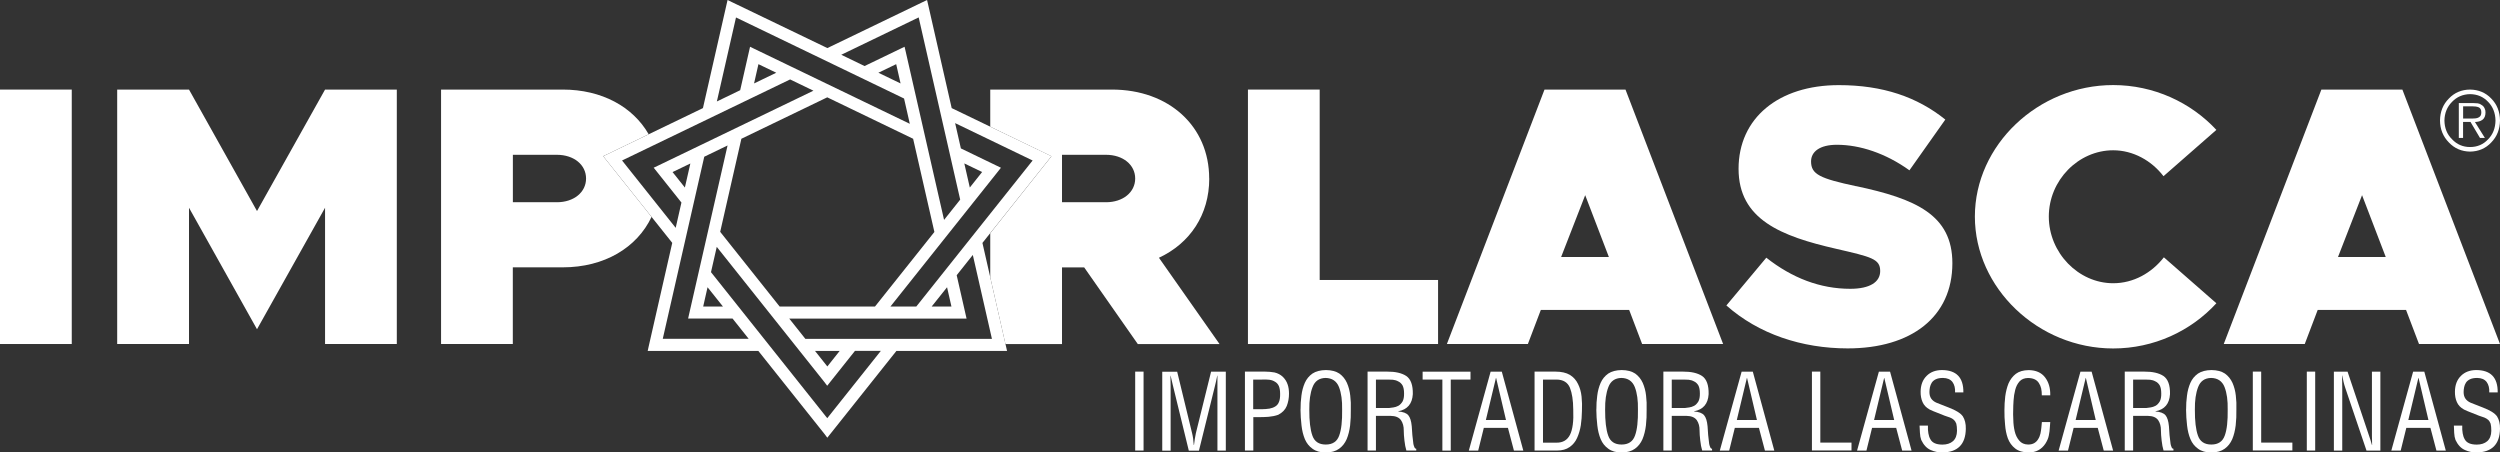 <?xml version="1.0" encoding="UTF-8"?> <svg xmlns="http://www.w3.org/2000/svg" width="221" height="40" viewBox="0 0 221 40" fill="none"><rect x="0" y="0" width="221" height="40" fill="#333333" stroke="none"/><g clip-path="url(#clip0_2197_1065)"><path d="M100.351 39.828V32.851H101.091V39.828H100.351Z" fill="white"></path><path d="M107.052 32.856H108.362V39.834H107.621V34.085C107.627 33.786 107.627 33.493 107.621 33.205H107.605C107.528 33.593 107.456 33.902 107.395 34.146L105.986 39.84H105.091L103.682 34.063C103.627 33.847 103.561 33.565 103.483 33.211H103.467C103.467 33.51 103.472 33.808 103.483 34.113V39.84H102.743V32.862H104.063L105.384 38.307C105.417 38.451 105.45 38.6 105.472 38.761C105.489 38.926 105.505 39.115 105.528 39.336H105.55C105.588 38.982 105.644 38.639 105.715 38.296L107.058 32.862L107.052 32.856Z" fill="white"></path><path d="M110.052 39.828V32.851H111.826C112.097 32.851 112.373 32.873 112.66 32.923C112.948 32.989 113.191 33.117 113.395 33.305C113.6 33.504 113.743 33.731 113.826 33.985C113.87 34.102 113.898 34.234 113.92 34.378C113.937 34.517 113.948 34.655 113.948 34.799C113.948 35.192 113.881 35.551 113.749 35.889C113.611 36.221 113.362 36.481 112.992 36.669C112.87 36.713 112.738 36.746 112.594 36.78C112.45 36.802 112.301 36.829 112.141 36.846C111.82 36.868 111.517 36.879 111.24 36.874H110.793V39.828H110.052ZM110.793 36.176H111.522C111.787 36.171 112.019 36.154 112.224 36.121C112.423 36.082 112.588 36.022 112.732 35.933C112.887 35.839 112.997 35.701 113.064 35.524C113.135 35.352 113.169 35.114 113.163 34.815C113.163 34.533 113.124 34.301 113.053 34.129C112.97 33.952 112.854 33.825 112.71 33.747C112.566 33.653 112.401 33.593 112.207 33.57C112.008 33.548 111.793 33.543 111.555 33.554H110.782V36.176H110.793Z" fill="white"></path><path d="M114.97 36.193C114.964 35.789 114.992 35.38 115.047 34.965C115.097 34.561 115.196 34.19 115.345 33.847C115.495 33.51 115.721 33.233 116.019 33.023C116.323 32.823 116.721 32.718 117.213 32.713C117.705 32.718 118.102 32.823 118.401 33.023C118.694 33.233 118.915 33.51 119.069 33.847C119.218 34.19 119.318 34.561 119.362 34.965C119.412 35.38 119.428 35.789 119.412 36.193C119.423 36.68 119.401 37.145 119.351 37.604C119.296 38.052 119.196 38.462 119.047 38.821C118.892 39.175 118.671 39.458 118.379 39.668C118.08 39.884 117.683 40 117.191 40.005C116.71 40 116.323 39.889 116.025 39.668C115.727 39.458 115.5 39.175 115.351 38.821C115.202 38.462 115.102 38.058 115.053 37.604C114.997 37.15 114.97 36.68 114.964 36.193H114.97ZM118.644 36.21C118.66 35.407 118.572 34.749 118.368 34.218C118.158 33.692 117.76 33.421 117.18 33.41C116.611 33.421 116.229 33.692 116.031 34.218C115.826 34.743 115.732 35.407 115.743 36.21C115.738 37.217 115.826 37.98 116.014 38.506C116.196 39.032 116.589 39.297 117.196 39.297C117.804 39.297 118.196 39.032 118.384 38.506C118.578 37.98 118.66 37.211 118.644 36.21Z" fill="white"></path><path d="M121.633 39.828H120.893V32.851H122.627C123.346 32.846 123.909 32.973 124.307 33.233C124.716 33.51 124.909 34.046 124.893 34.843C124.843 35.701 124.412 36.204 123.605 36.359V36.376C124.031 36.403 124.324 36.514 124.489 36.702C124.655 36.896 124.755 37.217 124.799 37.681C124.821 38.196 124.871 38.716 124.942 39.236C124.953 39.314 124.981 39.397 125.02 39.496C125.053 39.607 125.114 39.668 125.197 39.673V39.828H124.324C124.246 39.585 124.191 39.286 124.152 38.938C124.114 38.6 124.092 38.307 124.092 38.058C124.097 37.693 124.014 37.388 123.848 37.145C123.672 36.896 123.368 36.769 122.937 36.763H121.633V39.828ZM121.633 36.066H122.81C122.909 36.06 123.031 36.044 123.18 36.016C123.318 35.999 123.462 35.95 123.616 35.872C123.76 35.789 123.882 35.662 123.987 35.49C124.08 35.313 124.125 35.081 124.119 34.782C124.119 34.478 124.075 34.24 123.981 34.063C123.876 33.897 123.754 33.781 123.6 33.714C123.451 33.631 123.296 33.587 123.13 33.57C122.97 33.559 122.821 33.554 122.688 33.554H121.633V36.066Z" fill="white"></path><path d="M125.755 32.856H129.992V33.554H128.246V39.834H127.506V33.554H125.76V32.856H125.755Z" fill="white"></path><path d="M131.771 32.856H132.76L134.661 39.834H133.832L133.302 37.825H131.169L130.672 39.834H129.843L131.771 32.856ZM132.257 33.41H132.241L131.351 37.128H133.13L132.257 33.41Z" fill="white"></path><path d="M135.655 39.828V32.851H137.506C138.031 32.851 138.457 32.951 138.777 33.139C139.097 33.338 139.335 33.603 139.495 33.941C139.661 34.267 139.766 34.638 139.81 35.053C139.854 35.474 139.865 35.9 139.843 36.337C139.838 36.758 139.805 37.178 139.744 37.599C139.678 38.008 139.567 38.379 139.412 38.722C139.263 39.054 139.042 39.319 138.755 39.519C138.468 39.723 138.097 39.828 137.639 39.828H135.655ZM136.401 39.131H137.6C138.147 39.137 138.545 38.91 138.782 38.445C139.02 37.98 139.12 37.233 139.075 36.204C139.07 35.391 138.97 34.749 138.782 34.279C138.584 33.803 138.186 33.559 137.6 33.554H136.401V39.131Z" fill="white"></path><path d="M141.12 36.193C141.114 35.789 141.142 35.38 141.197 34.965C141.247 34.561 141.346 34.19 141.495 33.847C141.644 33.51 141.871 33.233 142.169 33.023C142.473 32.823 142.871 32.718 143.363 32.713C143.854 32.718 144.252 32.823 144.551 33.023C144.843 33.233 145.064 33.51 145.219 33.847C145.368 34.19 145.468 34.561 145.512 34.965C145.562 35.38 145.578 35.789 145.562 36.193C145.573 36.68 145.551 37.145 145.501 37.604C145.446 38.052 145.346 38.462 145.197 38.821C145.042 39.175 144.821 39.458 144.528 39.668C144.23 39.884 143.832 40 143.341 40.005C142.86 40 142.473 39.889 142.175 39.668C141.876 39.458 141.65 39.175 141.501 38.821C141.352 38.462 141.252 38.058 141.202 37.604C141.147 37.15 141.12 36.68 141.114 36.193H141.12ZM144.794 36.21C144.81 35.407 144.722 34.749 144.517 34.218C144.307 33.692 143.91 33.421 143.33 33.41C142.76 33.421 142.379 33.692 142.18 34.218C141.976 34.743 141.882 35.407 141.893 36.21C141.888 37.217 141.976 37.98 142.164 38.506C142.346 39.032 142.738 39.297 143.346 39.297C143.954 39.297 144.346 39.032 144.534 38.506C144.727 37.98 144.81 37.211 144.794 36.21Z" fill="white"></path><path d="M147.783 39.828H147.042V32.851H148.777C149.495 32.846 150.059 32.973 150.457 33.233C150.866 33.51 151.059 34.046 151.042 34.843C150.993 35.701 150.562 36.204 149.755 36.359V36.376C150.181 36.403 150.473 36.514 150.639 36.702C150.805 36.896 150.904 37.217 150.949 37.681C150.971 38.196 151.02 38.716 151.092 39.236C151.103 39.314 151.131 39.397 151.17 39.496C151.203 39.607 151.263 39.668 151.346 39.673V39.828H150.473C150.396 39.585 150.341 39.286 150.302 38.938C150.263 38.6 150.241 38.307 150.241 38.058C150.247 37.693 150.164 37.388 149.998 37.145C149.821 36.896 149.518 36.769 149.087 36.763H147.783V39.828ZM147.783 36.066H148.96C149.059 36.06 149.181 36.044 149.33 36.016C149.468 35.999 149.611 35.95 149.766 35.872C149.91 35.789 150.031 35.662 150.136 35.49C150.23 35.313 150.274 35.081 150.269 34.782C150.269 34.478 150.225 34.24 150.131 34.063C150.026 33.897 149.904 33.781 149.75 33.714C149.6 33.631 149.446 33.587 149.28 33.57C149.12 33.559 148.971 33.554 148.838 33.554H147.783V36.066Z" fill="white"></path><path d="M153.96 32.856H154.949L156.849 39.834H156.02L155.49 37.825H153.357L152.86 39.834H152.031L153.96 32.856ZM154.44 33.41H154.424L153.534 37.128H155.313L154.44 33.41Z" fill="white"></path><path d="M160.175 39.828V32.851H160.916V39.126H163.673V39.823H160.17L160.175 39.828Z" fill="white"></path><path d="M166.093 32.856H167.082L168.982 39.834H168.153L167.623 37.825H165.49L164.993 39.834H164.164L166.093 32.856ZM166.573 33.41H166.557L165.667 37.128H167.446L166.573 33.41Z" fill="white"></path><path d="M172.828 34.688C172.85 34.317 172.772 34.008 172.595 33.764C172.413 33.532 172.137 33.415 171.761 33.41C171.496 33.41 171.286 33.449 171.126 33.526C170.966 33.603 170.844 33.709 170.767 33.83C170.689 33.952 170.64 34.09 170.606 34.229C170.579 34.373 170.562 34.511 170.562 34.655C170.562 34.898 170.618 35.092 170.723 35.241C170.833 35.396 170.988 35.518 171.198 35.607L172.269 36.027C172.894 36.265 173.308 36.52 173.513 36.802C173.695 37.09 173.789 37.46 173.778 37.908C173.756 39.286 173.06 39.983 171.684 40C171.341 40 171.004 39.928 170.667 39.779C170.325 39.629 170.048 39.336 169.838 38.893C169.772 38.711 169.734 38.501 169.722 38.263C169.706 38.025 169.695 37.814 169.689 37.621H170.43C170.419 37.875 170.43 38.102 170.468 38.307C170.502 38.511 170.562 38.689 170.651 38.838C170.816 39.148 171.17 39.303 171.711 39.303C172.098 39.303 172.408 39.203 172.645 38.998C172.872 38.794 172.993 38.489 172.999 38.086C172.999 37.82 172.977 37.61 172.938 37.455C172.883 37.305 172.805 37.189 172.717 37.112C172.629 37.029 172.513 36.962 172.374 36.907C172.236 36.863 172.082 36.813 171.905 36.746C171.717 36.663 171.496 36.58 171.253 36.486C170.999 36.392 170.778 36.298 170.584 36.204C170.281 36.038 170.071 35.817 169.955 35.546C169.833 35.275 169.778 34.965 169.783 34.622C169.789 34.035 169.966 33.57 170.314 33.227C170.651 32.89 171.098 32.718 171.656 32.713C172.938 32.713 173.579 33.371 173.562 34.688H172.816H172.828Z" fill="white"></path><path d="M180.496 34.948C180.496 34.732 180.48 34.528 180.441 34.345C180.397 34.162 180.33 34.002 180.242 33.869C180.06 33.57 179.739 33.421 179.275 33.415C178.955 33.421 178.706 33.52 178.529 33.714C178.347 33.919 178.22 34.168 178.143 34.472C178.065 34.777 178.016 35.086 177.999 35.402C177.977 35.717 177.966 35.999 177.966 36.243C177.955 36.481 177.955 36.769 177.977 37.106C177.982 37.449 178.021 37.787 178.098 38.119C178.176 38.451 178.308 38.722 178.496 38.943C178.684 39.175 178.949 39.292 179.286 39.297C179.507 39.297 179.695 39.253 179.844 39.159C179.988 39.07 180.098 38.954 180.176 38.816C180.27 38.672 180.33 38.511 180.375 38.329C180.413 38.152 180.441 37.969 180.458 37.781C180.474 37.621 180.491 37.466 180.502 37.311H181.242C181.231 37.455 181.22 37.599 181.209 37.737C181.198 38.014 181.165 38.268 181.115 38.501C181.071 38.738 180.966 38.976 180.811 39.22C180.469 39.734 179.982 39.994 179.347 40C178.839 39.994 178.435 39.878 178.143 39.646C177.844 39.413 177.629 39.115 177.491 38.744C177.358 38.373 177.281 37.969 177.248 37.538C177.203 37.106 177.187 36.68 177.192 36.265C177.192 35.861 177.214 35.452 177.264 35.031C177.319 34.622 177.413 34.245 177.551 33.897C177.706 33.548 177.922 33.261 178.203 33.045C178.485 32.834 178.861 32.724 179.336 32.718C179.977 32.724 180.463 32.94 180.784 33.36C181.104 33.781 181.259 34.312 181.242 34.948H180.502H180.496Z" fill="white"></path><path d="M183.911 32.856H184.9L186.8 39.834H185.972L185.441 37.825H183.308L182.811 39.834H181.982L183.911 32.856ZM184.391 33.41H184.375L183.485 37.128H185.264L184.391 33.41Z" fill="white"></path><path d="M188.568 39.828H187.828V32.851H189.563C190.281 32.846 190.845 32.973 191.242 33.233C191.651 33.51 191.845 34.046 191.828 34.843C191.778 35.701 191.347 36.204 190.541 36.359V36.376C190.966 36.403 191.259 36.514 191.425 36.702C191.59 36.896 191.69 37.217 191.734 37.681C191.756 38.196 191.806 38.716 191.878 39.236C191.889 39.314 191.916 39.397 191.955 39.496C191.988 39.607 192.049 39.668 192.132 39.673V39.828H191.259C191.182 39.585 191.126 39.286 191.088 38.938C191.049 38.6 191.027 38.307 191.027 38.058C191.032 37.693 190.95 37.388 190.784 37.145C190.607 36.896 190.303 36.769 189.872 36.763H188.568V39.828ZM188.568 36.066H189.745C189.845 36.06 189.966 36.044 190.115 36.016C190.253 35.999 190.397 35.95 190.552 35.872C190.695 35.789 190.817 35.662 190.922 35.49C191.016 35.313 191.06 35.081 191.055 34.782C191.055 34.478 191.01 34.24 190.916 34.063C190.811 33.897 190.69 33.781 190.535 33.714C190.386 33.631 190.231 33.587 190.066 33.57C189.905 33.559 189.756 33.554 189.624 33.554H188.568V36.066Z" fill="white"></path><path d="M193.253 36.193C193.248 35.789 193.276 35.38 193.331 34.965C193.381 34.561 193.48 34.19 193.629 33.847C193.778 33.51 194.005 33.233 194.303 33.023C194.607 32.823 195.005 32.718 195.497 32.713C195.988 32.718 196.386 32.823 196.684 33.023C196.977 33.233 197.198 33.51 197.353 33.847C197.502 34.19 197.602 34.561 197.646 34.965C197.696 35.38 197.712 35.789 197.696 36.193C197.707 36.68 197.685 37.145 197.635 37.604C197.58 38.052 197.48 38.462 197.331 38.821C197.176 39.175 196.955 39.458 196.662 39.668C196.364 39.884 195.966 40 195.474 40.005C194.994 40 194.607 39.889 194.309 39.668C194.01 39.458 193.784 39.175 193.635 38.821C193.486 38.462 193.386 38.058 193.336 37.604C193.281 37.15 193.253 36.68 193.248 36.193H193.253ZM196.928 36.21C196.944 35.407 196.856 34.749 196.651 34.218C196.441 33.692 196.044 33.421 195.463 33.41C194.894 33.421 194.513 33.692 194.314 34.218C194.11 34.743 194.016 35.407 194.027 36.21C194.021 37.217 194.11 37.98 194.298 38.506C194.48 39.032 194.872 39.297 195.48 39.297C196.088 39.297 196.48 39.032 196.668 38.506C196.861 37.98 196.944 37.211 196.928 36.21Z" fill="white"></path><path d="M199.149 39.828V32.851H199.889V39.126H202.646V39.823H199.143L199.149 39.828Z" fill="white"></path><path d="M203.922 39.828V32.851H204.663V39.828H203.922Z" fill="white"></path><path d="M209.679 32.856H210.425V39.834H209.199L207.309 34.251C207.259 34.096 207.21 33.935 207.171 33.758C207.132 33.587 207.094 33.404 207.055 33.2H207.038C207.049 33.554 207.055 33.908 207.055 34.267V39.834H206.315V32.856H207.525L209.442 38.572C209.514 38.772 209.596 39.026 209.679 39.336H209.696C209.685 39.081 209.679 38.821 209.679 38.556V32.862V32.856Z" fill="white"></path><path d="M213.32 32.856H214.309L216.21 39.834H215.381L214.851 37.825H212.718L212.221 39.834H211.392L213.32 32.856ZM213.801 33.41H213.784L212.895 37.128H214.674L213.801 33.41Z" fill="white"></path><path d="M220.05 34.688C220.072 34.317 219.994 34.008 219.818 33.764C219.635 33.532 219.359 33.415 218.983 33.41C218.718 33.41 218.508 33.449 218.348 33.526C218.188 33.603 218.066 33.709 217.989 33.83C217.912 33.952 217.856 34.09 217.829 34.229C217.801 34.373 217.784 34.511 217.784 34.655C217.784 34.898 217.84 35.092 217.945 35.241C218.05 35.396 218.21 35.518 218.42 35.607L219.492 36.027C220.116 36.265 220.53 36.52 220.735 36.802C220.917 37.09 221.011 37.46 221 37.908C220.978 39.286 220.282 39.983 218.906 40C218.563 40 218.226 39.928 217.895 39.779C217.552 39.629 217.276 39.336 217.066 38.893C217 38.711 216.961 38.501 216.95 38.263C216.934 38.025 216.923 37.814 216.923 37.621H217.663C217.652 37.875 217.663 38.102 217.702 38.307C217.735 38.511 217.795 38.689 217.884 38.838C218.05 39.148 218.403 39.303 218.945 39.303C219.326 39.303 219.641 39.203 219.878 38.998C220.105 38.794 220.226 38.489 220.232 38.086C220.232 37.82 220.21 37.61 220.171 37.455C220.116 37.305 220.039 37.189 219.95 37.112C219.856 37.029 219.746 36.962 219.608 36.907C219.47 36.863 219.315 36.813 219.138 36.746C218.95 36.663 218.729 36.58 218.486 36.486C218.232 36.392 218.011 36.298 217.818 36.204C217.514 36.038 217.304 35.817 217.188 35.546C217.066 35.275 217.011 34.965 217.016 34.622C217.022 34.035 217.199 33.57 217.547 33.227C217.884 32.89 218.331 32.718 218.889 32.713C220.171 32.713 220.812 33.371 220.796 34.688H220.05Z" fill="white"></path><path d="M6.343 7.918H0V30.411H6.343V7.918Z" fill="white"></path><path d="M22.719 18.658L16.708 7.918H10.359V30.411H16.708V18.365L22.719 29.105L28.735 18.365V30.411H35.078V7.918H28.735L22.719 18.658Z" fill="white"></path><path d="M53.697 13.629L57.344 11.869C55.946 9.434 53.195 7.918 49.747 7.918H38.99V30.411H45.333V23.633H49.747C53.421 23.633 56.305 21.901 57.598 19.173L53.322 13.806L53.692 13.629H53.697ZM49.228 17.872H45.338V13.684H49.228C50.731 13.684 51.808 14.569 51.808 15.781C51.808 16.993 50.731 17.878 49.228 17.878V17.872Z" fill="white"></path><path d="M106.892 15.775C106.892 11.161 103.329 7.918 98.295 7.918H87.538V11.199L92.947 13.811L92.693 14.137L87.538 20.617V24.512L88.881 30.416H93.881V23.638H95.842L100.583 30.416H107.809L102.45 22.786C105.196 21.508 106.898 18.985 106.898 15.781L106.892 15.775ZM97.77 17.872H93.881V13.684H97.77C99.273 13.684 100.351 14.569 100.351 15.781C100.351 16.993 99.273 17.878 97.77 17.878V17.872Z" fill="white"></path><path d="M116.66 7.918H110.318V30.411H127.125V24.75H116.66V7.918Z" fill="white"></path><path d="M136.534 7.918L127.904 30.411H135.064L136.208 27.401H144.02L145.164 30.411H152.324L143.694 7.918H136.534ZM138.003 22.72L140.131 17.253L142.225 22.72H138.009H138.003Z" fill="white"></path><path d="M164.087 16.462C160.882 15.775 160.098 15.416 160.098 14.27C160.098 13.418 160.849 12.798 162.385 12.798C164.413 12.798 166.7 13.551 168.794 15.056L171.966 10.569C169.479 8.571 166.441 7.525 162.551 7.525C157.219 7.525 153.689 10.441 153.689 14.923C153.689 19.405 157.451 20.883 162.319 21.995C165.424 22.714 166.209 22.88 166.209 23.959C166.209 24.938 165.291 25.53 163.562 25.53C160.916 25.53 158.429 24.584 156.142 22.78L152.612 27.002C155.457 29.526 159.28 30.798 163.336 30.798C168.96 30.798 172.59 28.015 172.59 23.267C172.59 18.979 169.319 17.568 164.093 16.456L164.087 16.462Z" fill="white"></path><path d="M186.806 13.285C188.574 13.285 190.204 14.204 191.253 15.576L195.928 11.482C193.673 9.058 190.403 7.52 186.806 7.52C180.17 7.52 174.579 12.826 174.579 19.145C174.579 25.464 180.17 30.804 186.806 30.804C190.403 30.804 193.673 29.265 195.928 26.809L191.287 22.747C190.209 24.125 188.607 25.038 186.806 25.038C183.734 25.038 181.115 22.354 181.115 19.145C181.115 15.936 183.728 13.285 186.806 13.285Z" fill="white"></path><path d="M212.37 7.918H205.21L196.579 30.411H203.74L204.884 27.401H212.696L213.84 30.411H221L212.37 7.918ZM206.679 22.72L208.806 17.253L210.9 22.72H206.685H206.679Z" fill="white"></path><path d="M92.947 13.806L84.129 9.556L82.046 0.404L81.952 0L73.14 4.25L64.692 0.183L64.317 0L62.14 9.556L53.697 13.628L53.322 13.806L59.427 21.469L57.344 30.621L57.256 31.025H67.04L72.88 38.357L73.134 38.694L79.24 31.025H89.024L86.847 21.475L92.693 14.132L92.947 13.806ZM73.134 36.973L62.852 24.059L63.361 21.823L72.869 33.764L73.123 34.102L75.582 31.014H77.869L73.129 36.968L73.134 36.973ZM73.134 32.392L72.046 31.02H74.228L73.14 32.392H73.134ZM58.587 29.957L62.256 13.855L64.317 12.859L60.919 27.76L60.83 28.159H64.758L66.184 29.952H58.582L58.587 29.957ZM63.372 8.964L65.062 1.544L79.919 8.709L80.427 10.945L66.681 4.316L66.305 4.133L65.433 7.973L63.372 8.969V8.964ZM68.621 6.43L66.659 7.376L67.046 5.672L68.621 6.43ZM81.212 1.544L84.881 17.646L83.455 19.438L80.057 4.532L79.963 4.133L76.427 5.838L74.367 4.842L81.212 1.538V1.544ZM79.223 5.672L79.61 7.376L77.648 6.43L79.223 5.672ZM86.82 15.205L85.731 16.578L85.245 14.447L86.82 15.205ZM82.361 27.096L83.72 25.392L84.107 27.096H82.361ZM61.029 14.447L60.543 16.578L59.455 15.211L61.029 14.453V14.447ZM82.604 20.501L77.35 27.096H68.919L63.665 20.495L65.538 12.267L73.129 8.604L80.72 12.267L82.599 20.501H82.604ZM71.908 8.018L58.162 14.647L57.786 14.824L60.239 17.906L59.731 20.141L54.99 14.187L69.847 7.022L71.908 8.018ZM62.162 27.096L62.548 25.392L63.908 27.096H62.162ZM85.444 28.164L84.571 24.33L85.997 22.537L87.687 29.957H71.195L69.77 28.164H85.444ZM81.002 27.096H78.715L88.229 15.15L88.483 14.829L84.941 13.119L84.433 10.884L91.284 14.187L81.002 27.096Z" fill="white"></path><path d="M218.354 7.918C219.105 7.929 219.729 8.189 220.226 8.709C220.735 9.224 220.989 9.871 221 10.646C220.989 11.426 220.735 12.074 220.226 12.594C219.729 13.125 219.105 13.39 218.354 13.402C217.608 13.39 216.983 13.125 216.481 12.594C215.967 12.074 215.702 11.426 215.696 10.646C215.707 9.871 215.967 9.224 216.481 8.709C216.978 8.189 217.602 7.924 218.354 7.918ZM218.354 8.322C217.718 8.333 217.188 8.56 216.762 9.003C216.326 9.44 216.099 9.993 216.088 10.657C216.099 11.327 216.32 11.88 216.762 12.312C217.188 12.765 217.718 12.998 218.354 12.998C219 12.998 219.53 12.765 219.95 12.312C220.376 11.88 220.591 11.327 220.602 10.657C220.591 9.993 220.376 9.44 219.95 9.003C219.53 8.56 219 8.328 218.354 8.322ZM219.674 12.195H219.232L218.392 10.779H217.735V12.195H217.359V9.113H218.663C218.79 9.113 218.917 9.119 219.039 9.135C219.16 9.152 219.276 9.202 219.381 9.285C219.492 9.346 219.575 9.44 219.635 9.567C219.696 9.689 219.724 9.81 219.718 9.943C219.718 10.242 219.624 10.458 219.447 10.591C219.271 10.718 219.05 10.779 218.784 10.784L219.668 12.201L219.674 12.195ZM218.287 10.48C218.398 10.48 218.519 10.48 218.641 10.475C218.757 10.475 218.873 10.463 218.983 10.436C219.094 10.403 219.188 10.347 219.254 10.264C219.315 10.192 219.348 10.076 219.348 9.921C219.348 9.7 219.265 9.55 219.11 9.484C218.95 9.423 218.773 9.396 218.58 9.401H217.74V10.48H218.293H218.287Z" fill="white"></path></g><defs><clipPath id="clip0_2197_1065"><rect width="221" height="40" fill="white"></rect></clipPath></defs></svg> 